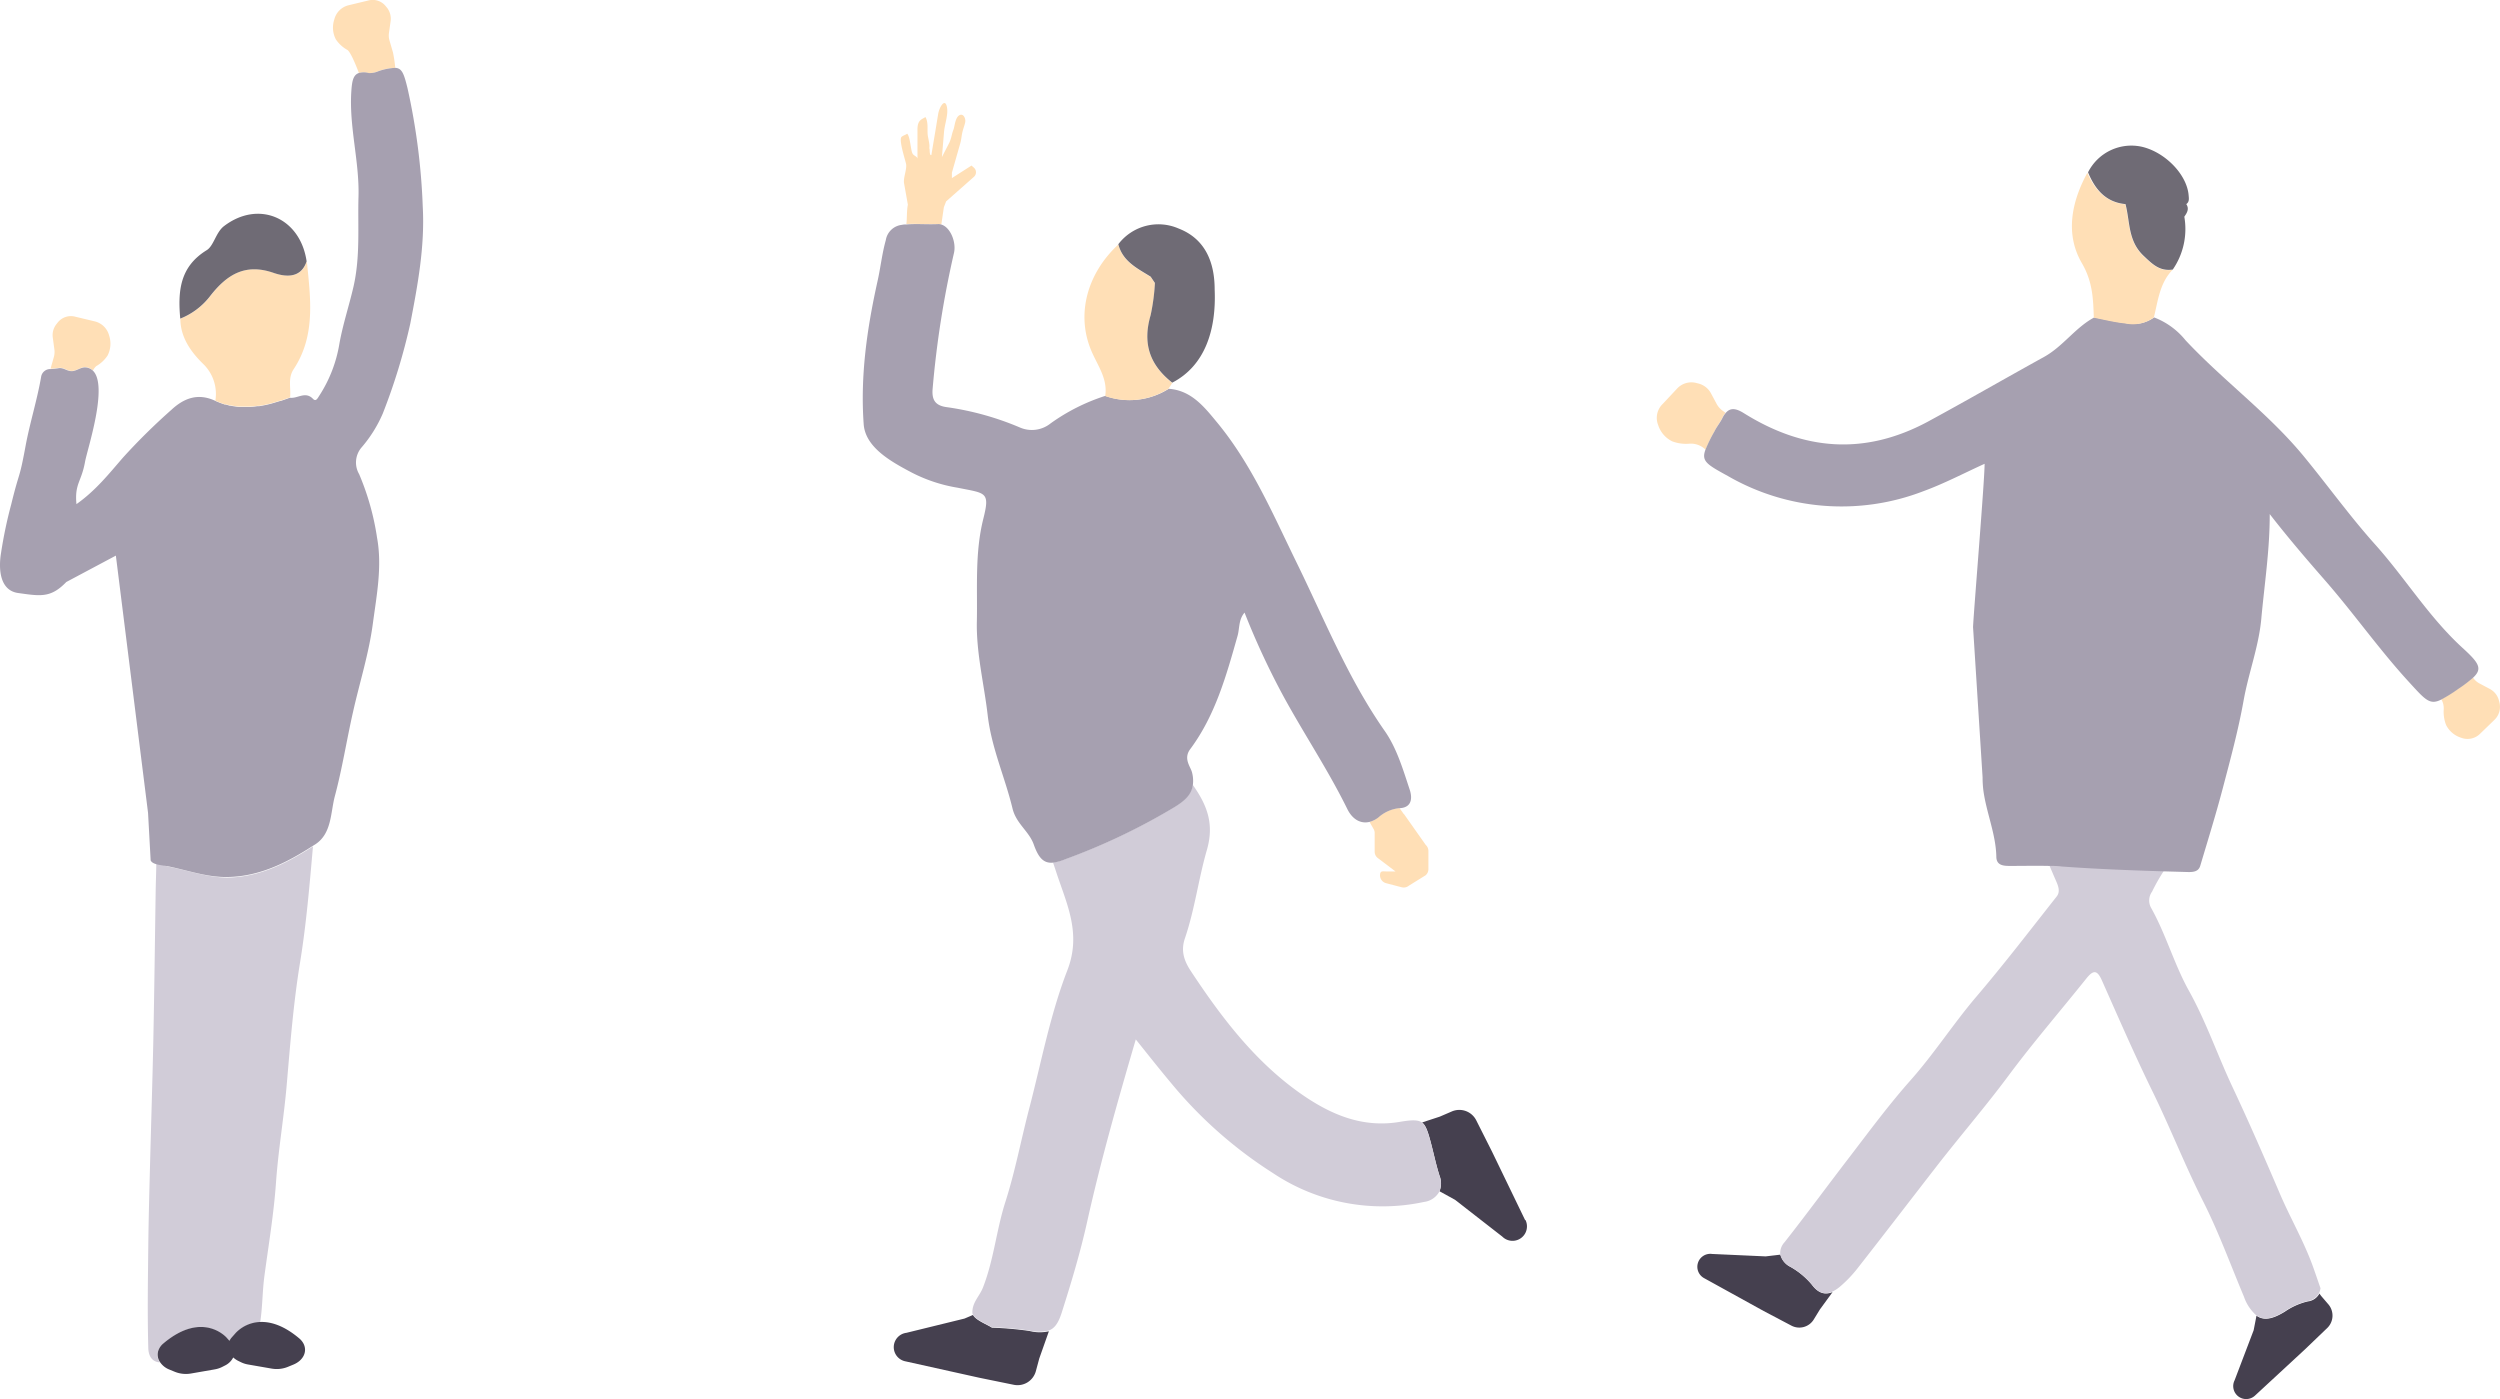 <svg xmlns="http://www.w3.org/2000/svg" viewBox="0 0 432.63 242.12"><defs><style>.cls-1{fill:#ffdfb6;}.cls-2{fill:#45404f;}.cls-3{fill:#d1ccd8;}.cls-4{fill:#a6a0b0;}.cls-5{fill:#f4d5ea;}.cls-6{fill:#6f6b75;}.cls-7{fill:none;}</style></defs><g id="レイヤー_2" data-name="レイヤー 2"><g id="画像"><path class="cls-1" d="M298.08,72.26a3.88,3.88,0,0,1,.53-.82L298,71a3.56,3.56,0,0,1-.91-1.06l-1-1.87A3.41,3.41,0,0,0,294,66.39l-.4-.1a3.37,3.37,0,0,0-3.37.95L287.64,70a3.35,3.35,0,0,0-.69,3.56,4.75,4.75,0,0,0,2.44,2.82,6.84,6.84,0,0,0,3,.4,3.57,3.57,0,0,1,2.43.75l.34.27a26.16,26.16,0,0,1,1.57-3.2C297.12,73.79,297.69,73.07,298.08,72.26Z"/><path class="cls-1" d="M432.51,121.48l-.1-.37a3.11,3.11,0,0,0-1.55-1.89l-1.73-.92a3.08,3.08,0,0,1-1-.81l-.19-.24a22.54,22.54,0,0,1-2.53,1.89,25.86,25.86,0,0,1-2.95,1.84,3.16,3.16,0,0,1,.43,1.78,6.31,6.31,0,0,0,.41,2.7,4.36,4.36,0,0,0,2.61,2.21,3.08,3.08,0,0,0,3.26-.68l2.49-2.41A3.11,3.11,0,0,0,432.51,121.48Z"/><path class="cls-2" d="M313.55,222.32a13.37,13.37,0,0,0-3.75-3.1,3.27,3.27,0,0,1-1.7-2.1l-2.55.3-9.27-.42a2.24,2.24,0,0,0-1.41,4.17l10.33,5.7L310,229.4a2.93,2.93,0,0,0,3.88-1.07l1.06-1.73,2.19-3C315.92,224.1,314.73,223.91,313.55,222.32Z"/><path class="cls-2" d="M399.36,225.22a11.78,11.78,0,0,0-3.93,1.75c-2.18,1.35-3.7,1.62-4.94.71L390,230.2l-3.3,8.67a2.24,2.24,0,0,0,3.52,2.65l8.65-8,3.9-3.74a3,3,0,0,0,.21-4l-1.32-1.54-.28-.39A2.6,2.6,0,0,1,399.36,225.22Z"/><path class="cls-3" d="M354.65,149.77c.37.86.74,1.73,1.12,2.6s.84,1.9.13,2.79c-4.62,5.85-9.15,11.77-14,17.45-3.94,4.65-7.23,9.78-11.29,14.35-3.67,4.14-7,8.63-10.34,13-3.85,5-7.56,10.07-11.44,15a2.78,2.78,0,0,0-.76,2.12,3.27,3.27,0,0,0,1.7,2.1,13.37,13.37,0,0,1,3.75,3.1c1.18,1.59,2.37,1.78,3.56,1.25a6.53,6.53,0,0,0,1.48-1,21.65,21.65,0,0,0,2.94-3.11c4.59-5.86,9.12-11.77,13.68-17.65,4.07-5.24,8.41-10.26,12.37-15.59,4.29-5.78,9-11.22,13.5-16.85,1.23-1.54,1.89-1.47,2.7.36,2.9,6.53,5.75,13.08,8.89,19.48,3,6.18,5.52,12.6,8.63,18.75,2.69,5.33,4.75,11,7.06,16.5a7.47,7.47,0,0,0,2.13,3.2c1.24.91,2.76.64,4.94-.71a11.78,11.78,0,0,1,3.93-1.75,2.6,2.6,0,0,0,2-1.42,3.08,3.08,0,0,0,.24-.81c-.45-1.27-.9-2.63-1.4-4-1.61-4.39-4-8.46-5.79-12.73-2.57-6-5.21-12.06-8-18-2.61-5.53-4.58-11.35-7.55-16.69-2.6-4.66-4-9.83-6.61-14.46a2.62,2.62,0,0,1,.2-2.75,32.42,32.42,0,0,1,2.09-3.67c-5.9-.18-11.79-.41-17.68-.84C356.11,149.82,355.38,149.79,354.65,149.77Z"/><path class="cls-4" d="M428,117.25c1.63-1.54,1-2.53-1.83-5.11-5.84-5.33-9.93-12.09-15.15-17.92-4.33-4.83-8.14-10.13-12.26-15.15-6.12-7.47-14-13.18-20.57-20.21a12.85,12.85,0,0,0-5.42-3.93,6.1,6.1,0,0,1-4.86,1c-1.85-.22-3.66-.68-5.49-1h0c-3.3,1.76-5.38,5-8.7,6.84C347,65.48,340.33,69.33,333.56,73c-11,5.88-21.49,4.93-31.78-1.5-1.36-.85-2.36-1-3.17,0a3.88,3.88,0,0,0-.53.82c-.39.81-1,1.53-1.39,2.33a26.16,26.16,0,0,0-1.57,3.2c-.72,2,.3,2.55,3.92,4.54A39.33,39.33,0,0,0,332.85,85c3.59-1.31,7-3.11,10.59-4.74,0,2.93-1.87,25.33-2,28.25l1.65,26a19.23,19.23,0,0,0,.12,2.15c.5,3.92,2.17,7.59,2.26,11.58,0,1.5,1.17,1.61,2.34,1.61,2.26,0,4.53-.05,6.8,0,.73,0,1.46,0,2.18.1,5.89.43,11.78.66,17.68.84l4.28.12c.86,0,1.7-.1,2-1.06,1.32-4.43,2.69-8.83,3.87-13.3,1.33-5.06,2.71-10.13,3.63-15.27.85-4.79,2.64-9.41,3.07-14.19.55-6,1.48-12,1.46-18.13,3.1,4,6.33,7.77,9.6,11.51,5,5.73,9.39,12,14.53,17.59,2.82,3.09,3.58,4,5.55,3a25.86,25.86,0,0,0,2.95-1.84A22.54,22.54,0,0,0,428,117.25Z"/><path class="cls-5" d="M367.86,35.23l0,.09,0-.08Z"/><path class="cls-1" d="M372.73,54.93c.72-2.88,1-5.94,3.23-8.23-2.19.31-3.4-.86-5-2.34-2.78-2.63-2.37-6-3.18-9-3.41-.35-5.27-2.55-6.56-5.45h0c-2.78,5.08-3.85,10.66-.94,15.64,1.87,3.21,1.95,6.17,2.06,9.43h0c1.83.36,3.64.82,5.49,1A6.1,6.1,0,0,0,372.73,54.93Z"/><path class="cls-6" d="M367.82,35.32l0-.09h0l0,.08c.81,3.08.4,6.41,3.18,9,1.56,1.48,2.77,2.65,5,2.34a12.36,12.36,0,0,0,2-9.15c.47-.67.89-1.35.34-2.18.56-.38.45-1,.41-1.48-.27-3.6-4-7.44-8-8.42a8.39,8.39,0,0,0-9.41,4.4h0C362.55,32.77,364.41,35,367.82,35.32Z"/><path class="cls-1" d="M238.51,141.44a4.24,4.24,0,0,1-1.52.78l.71,1.24a1.32,1.32,0,0,1,.19.72l0,3.18a1.38,1.38,0,0,0,.56,1.14l3.05,2.31-1.45,0c-.73,0-1.17-.18-1.23.54a1.41,1.41,0,0,0,1.06,1.49l2.67.7a1.42,1.42,0,0,0,1.27-.28l2.87-1.78a1.38,1.38,0,0,0,.5-1.07l0-3.13a1.44,1.44,0,0,0-.47-1.07L243,140.93a1.36,1.36,0,0,1-.3-.38l-.51-.7H242A6.43,6.43,0,0,0,238.51,141.44Z"/><path class="cls-1" d="M162.3,38.77a1.53,1.53,0,0,1,.6.08c.15-1,.29-2,.44-3l.39-1,4.8-4.24a1.06,1.06,0,0,0,0-1.6l-.41-.36-3.39,2.17,0-.94L166.12,25c.34-1.17.21-1.43.55-2.6.12-.41.28-.83.36-1.25.12-.6-.29-1.59-1-1.21s-.81,1.81-1,2.4c-.4,1.06-.29,1.25-.72,2.3L163,27.18l.36-4.27c.09-1.13.47-2.22.56-3.36s-.3-2.63-1.18-1a4.4,4.4,0,0,0-.41,1.32c-.16.95-.31,1.9-.47,2.86-.23,1.36-.46,2.72-.68,4.09-.44.24-.21-1.54-.4-1.07.22-.52-.19-1.87-.24-2.43-.1-1,.14-2.16-.39-3.06-.72.45-1.43.53-1.38,2.35,0,0,0,4.91,0,4.91,0-.47-.69-.54-.88-1-.31-.68-.38-2.86-.9-3.38-.25.2-.78.33-1,.58-.46.56.68,4,.81,4.67.16.93-.52,2.41-.35,3.34l.66,3.7c-.22,1-.13,2.38-.26,3.34C158.69,38.68,160.5,38.86,162.3,38.77Z"/><path class="cls-2" d="M178.16,230.33a58.42,58.42,0,0,0-6.51-.57c-.87-.57-2.84-1.3-3.26-2.21l-1.48.63-10.07,2.47a2.5,2.5,0,0,0-.21,4.92l12.88,2.86,5.92,1.21a3.28,3.28,0,0,0,3.83-2.37l.59-2.19,1.66-4.7A7.14,7.14,0,0,1,178.16,230.33Z"/><path class="cls-2" d="M263.93,211.15l-5.74-11.87-2.72-5.4a3.28,3.28,0,0,0-4.23-1.54l-2.09.9-3.05,1c.63.51,1,1.53,1.47,3.33.53,2,.93,3.95,1.54,5.87a3.61,3.61,0,0,1,0,2.71l2.69,1.48,8.18,6.37a2.5,2.5,0,0,0,4-2.89Z"/><path class="cls-3" d="M249.11,203.48c-.61-1.92-1-3.91-1.54-5.87-.5-1.8-.84-2.82-1.47-3.33s-1.77-.5-3.79-.15c-6.42,1.11-11.88-1.18-17-4.72-8.08-5.62-13.89-13.27-19.25-21.39-1.25-1.9-1.71-3.61-1-5.66,1.7-5,2.33-10.2,3.78-15.22,1.29-4.44.17-7.65-2.44-11.34-.26,1.82-1.61,2.86-3.23,3.88a109.89,109.89,0,0,1-18.89,9,7.93,7.93,0,0,1-2.06.56c.19.55.37,1.09.55,1.64,1.81,5.54,4.41,10.61,1.95,17-3,7.73-4.53,16-6.64,24.06-1.39,5.33-2.41,10.78-4.08,16-1.57,4.88-2,10-3.88,14.83-.62,1.6-1.87,2.56-1.85,4.38a.73.73,0,0,0,.09.32c.42.91,2.39,1.64,3.26,2.21a58.42,58.42,0,0,1,6.51.57,7.14,7.14,0,0,0,3.35,0c1-.35,1.67-1.26,2.25-3.09,1.65-5.18,3.22-10.41,4.4-15.71,2.32-10.43,5.23-20.68,8.42-31.58,2.4,3,4.3,5.4,6.29,7.77A74.85,74.85,0,0,0,220.28,203a34.13,34.13,0,0,0,26.14,5,3.52,3.52,0,0,0,2.65-1.77A3.61,3.61,0,0,0,249.11,203.48Z"/><path class="cls-4" d="M184.31,148.71a109.89,109.89,0,0,0,18.89-9c1.62-1,3-2.06,3.23-3.88a5.73,5.73,0,0,0-.14-2.13c-.23-1-1.57-2.38-.32-4.06,4.34-5.83,6.26-12.77,8.2-19.63.36-1.3.15-2.76,1.2-4A132.86,132.86,0,0,0,222,120.3c3.6,6.63,7.83,12.93,11.17,19.73.9,1.81,2.35,2.58,3.87,2.19a4.24,4.24,0,0,0,1.52-.78,6.43,6.43,0,0,1,3.53-1.58h.12c2.45-.14,2.06-2.25,1.75-3.18-1.16-3.5-2.25-7.21-4.32-10.17-6.45-9.21-10.55-19.59-15.46-29.56-4-8.22-7.65-16.68-13.54-23.82-2.21-2.67-4.44-5.56-8.38-5.85a12.64,12.64,0,0,1-11,1.23h0a34,34,0,0,0-9.44,4.75,5.18,5.18,0,0,1-5.34.71,50.15,50.15,0,0,0-12.56-3.5c-2.17-.26-2.7-1.36-2.52-3.27a168.11,168.11,0,0,1,3.68-23.39c.45-1.88-.61-4.48-2.18-4.95a1.53,1.53,0,0,0-.6-.08c-1.8.09-3.61-.09-5.4.06-.27,0-.54,0-.81.07a3.17,3.17,0,0,0-2.8,2.65c-.66,2.35-.9,4.74-1.43,7.09-1.81,8.15-3,16.35-2.4,24.73.27,4,4.65,6.46,8.19,8.33a26.68,26.68,0,0,0,8.07,2.69c4.89,1,5.64.65,4.44,5.4-1.46,5.84-1,11.77-1.11,17.64-.14,5.47,1.24,10.88,1.87,16.31.66,5.71,3,10.76,4.3,16.17.64,2.63,2.86,3.93,3.67,6.21s1.69,3.32,3.36,3.15A7.93,7.93,0,0,0,184.31,148.71Z"/><path class="cls-1" d="M202.21,67.27l.65-1h0c-4-3.16-5.13-6.93-3.74-11.68a35.37,35.37,0,0,0,.74-5.57h0l-.73-1.09h0c-2.31-1.44-4.85-2.64-5.6-5.62h0c-5.39,5-7.35,12.08-4.67,18.4,1.08,2.56,2.86,4.82,2.4,7.83h0A12.64,12.64,0,0,0,202.21,67.27Z"/><path class="cls-6" d="M199.13,47.88h0l.73,1.09h0a35.37,35.37,0,0,1-.74,5.57c-1.39,4.75-.28,8.52,3.74,11.68h0c5.69-2.94,7.64-9.17,7.34-16.11,0-4.77-1.66-8.79-6.23-10.56a8.72,8.72,0,0,0-10.44,2.71h0C194.28,45.24,196.82,46.44,199.13,47.88Z"/><path class="cls-7" d="M41.45,70.43h0Z"/><path class="cls-7" d="M46.18,70h0Z"/><path class="cls-7" d="M39.06,70l-.18,0Z"/><path class="cls-7" d="M44.86,70.25l-.3,0Z"/><path class="cls-7" d="M38.31,69.76a2.5,2.5,0,0,1-.25-.09A2.5,2.5,0,0,0,38.31,69.76Z"/><path class="cls-7" d="M42.39,70.46h0Z"/><path class="cls-7" d="M43.26,70.43l-.31,0Z"/><path class="cls-7" d="M39.84,70.2l-.14,0Z"/><path class="cls-7" d="M48.49,69.34l-1.19.36Z"/><path class="cls-1" d="M63.77,12.64a3.7,3.7,0,0,0,1.63-.3,10.16,10.16,0,0,1,3-.6A23,23,0,0,0,68,9.06L67.4,7a3.1,3.1,0,0,1-.09-1.29l.28-2A3.1,3.1,0,0,0,67,1.37l-.24-.29a2.89,2.89,0,0,0-3-1L60.32.91a3.35,3.35,0,0,0-2.46,2.43,4.44,4.44,0,0,0,.25,3.46,5.8,5.8,0,0,0,2,1.84c.52.3,1.47,2.57,2,4A3.13,3.13,0,0,1,63.77,12.64Z"/><path class="cls-1" d="M12.41,64.19c.85,0,1.56-.72,2.43-.64a2,2,0,0,1,1.25.57,2.37,2.37,0,0,1,.58-.77,5.77,5.77,0,0,0,1.95-1.83,4.51,4.51,0,0,0,.26-3.47,3.39,3.39,0,0,0-2.46-2.43L13,54.8a2.9,2.9,0,0,0-3,1l-.23.29a3.06,3.06,0,0,0-.63,2.37l.27,2a3.28,3.28,0,0,1-.08,1.29l-.57,2s0,0,0,.06a13,13,0,0,0,1.32-.14C11,63.51,11.59,64.21,12.41,64.19Z"/><path class="cls-3" d="M29.28,150a3,3,0,0,1-2.22-1.69c0,2-.09,3.92-.12,5.88-.13,8.51-.23,17-.4,25.54-.15,7.2-.38,14.4-.57,21.6-.12,4.81-.26,9.62-.31,14.43-.06,5.79-.16,11.59,0,17.37,0,1.24.43,2.51,2,2.64a2.24,2.24,0,0,1-.16-2.3,2.75,2.75,0,0,1,.71-.9c6.89-5.85,11-1,11-1l.46.52a3,3,0,0,1,.39-.58l.71-.8a6.17,6.17,0,0,1,4.25-1.85c.42-2.67.38-5.39.74-8.07.72-5.36,1.62-10.73,2-16.11.4-5.73,1.39-11.38,1.87-17.09.6-7,1.16-14.07,2.29-21,1.09-6.68,1.65-13.4,2.24-20.12-4.49,2.91-9.25,5.33-14.84,5.4C35.88,151.84,32.62,150.66,29.28,150Z"/><path class="cls-4" d="M73.16,35.8a112.68,112.68,0,0,0-2.64-20.54c-.61-2.48-.94-3.43-2.08-3.52a10.16,10.16,0,0,0-3,.6,3.7,3.7,0,0,1-1.63.3,3.13,3.13,0,0,0-1.72,0c-1,.34-1.17,1.5-1.28,3-.45,6.19,1.4,12.21,1.23,18.37-.15,5.2.33,10.37-.87,15.61-.76,3.29-1.84,6.52-2.44,9.88a23.51,23.51,0,0,1-3.42,8.89c-.34.5-.61,1.19-1.15.63-1.33-1.38-2.66,0-4-.19-.53.2-1.06.38-1.59.56l-.08,0-1.19.36c-.38.11-.75.21-1.12.29h0c-.44.1-.88.18-1.31.25l-.3,0a11.45,11.45,0,0,1-1.3.13l-.31,0h-.81l-.69,0h-.12a13.07,13.07,0,0,1-1.49-.22l-.14,0L39.06,70l-.18,0-.57-.2a2.5,2.5,0,0,1-.25-.09l-.58-.24-.24-.11c-3.06-1.43-5.5-.38-7.6,1.58a106.35,106.35,0,0,0-8.35,8.24c-2.4,2.76-4.72,5.71-8.06,8.06-.34-3.56.86-3.81,1.49-7.34.38-2.13,4.06-13.1,1.37-15.74a2,2,0,0,0-1.25-.57c-.87-.08-1.58.63-2.43.64s-1.46-.68-2.33-.5a13,13,0,0,1-1.32.14,1.59,1.59,0,0,0-1.65,1.38c-.69,4-1.94,7.92-2.67,11.85-1.15,6.23-1,4.06-2.49,10.15A77.06,77.06,0,0,0,.19,95.63c-.49,2.9-.21,6.59,3,7l1.23.17c2.94.39,4.65.42,7.05-2.08l8.58-4.57,5.57,44.52.45,8.23c.38.79,2,.81,3.17,1.05,3.34.69,6.6,1.87,10.07,1.82,5.59-.07,10.35-2.49,14.84-5.4l.42-.26c2.84-1.86,2.62-5.42,3.36-8.27C59.23,133,60,128,61.11,123.13c1.12-5,2.72-10,3.41-15.19.66-4.94,1.64-9.9.73-14.89a45,45,0,0,0-3.1-11,4,4,0,0,1,.42-4.62,22.77,22.77,0,0,0,3.68-5.89A104.46,104.46,0,0,0,71,56C72.29,49.32,73.53,42.67,73.16,35.8Z"/><path class="cls-1" d="M38.31,69.76l.57.2.18,0,.64.17.14,0a13.07,13.07,0,0,0,1.49.22h.12l.69,0H43l.31,0a11.45,11.45,0,0,0,1.3-.13l.3,0c.43-.07.87-.15,1.31-.25h0c.37-.08.74-.18,1.12-.29l1.19-.36.08,0c.53-.18,1.06-.36,1.59-.56.18-1.62-.43-3.28.61-4.86,3.86-5.83,2.92-12.29,2.29-18.69-1,3.15-3.9,2.64-5.72,2-5-1.71-8.07.32-10.92,3.94a12.18,12.18,0,0,1-5.25,4c0,3.22,1.85,5.76,3.88,7.76a7.23,7.23,0,0,1,2.18,6.43h0l.25.11.58.24A2.5,2.5,0,0,0,38.31,69.76Z"/><path class="cls-6" d="M36.42,51.16c2.85-3.62,6-5.65,10.92-3.94,1.82.63,4.7,1.14,5.72-2-1.1-7.56-8.3-10.65-14.28-6.1-1.43,1.08-1.77,3.4-3,4.17-4.71,2.89-5,7.15-4.59,11.85A12.18,12.18,0,0,0,36.42,51.16Z"/><path class="cls-2" d="M40.8,230.65l-.71.8a3,3,0,0,0-.39.58l-.46-.52s-4.12-4.82-11,1a2.75,2.75,0,0,0-.71.9,2.24,2.24,0,0,0,.16,2.3A3.45,3.45,0,0,0,29.3,237l1,.41a5.09,5.09,0,0,0,2.74.28l4.08-.71a4.53,4.53,0,0,0,1.29-.41l.47-.24a3.15,3.15,0,0,0,1.48-1.42,3.85,3.85,0,0,0,.82.57l.47.23a4.54,4.54,0,0,0,1.29.42l4.08.71a5.09,5.09,0,0,0,2.74-.28l1-.41c1.71-.7,2.46-2.23,1.78-3.6a3,3,0,0,0-.71-.9c-2.71-2.3-5-2.94-6.76-2.88A6.17,6.17,0,0,0,40.8,230.65Z"/></g></g></svg>